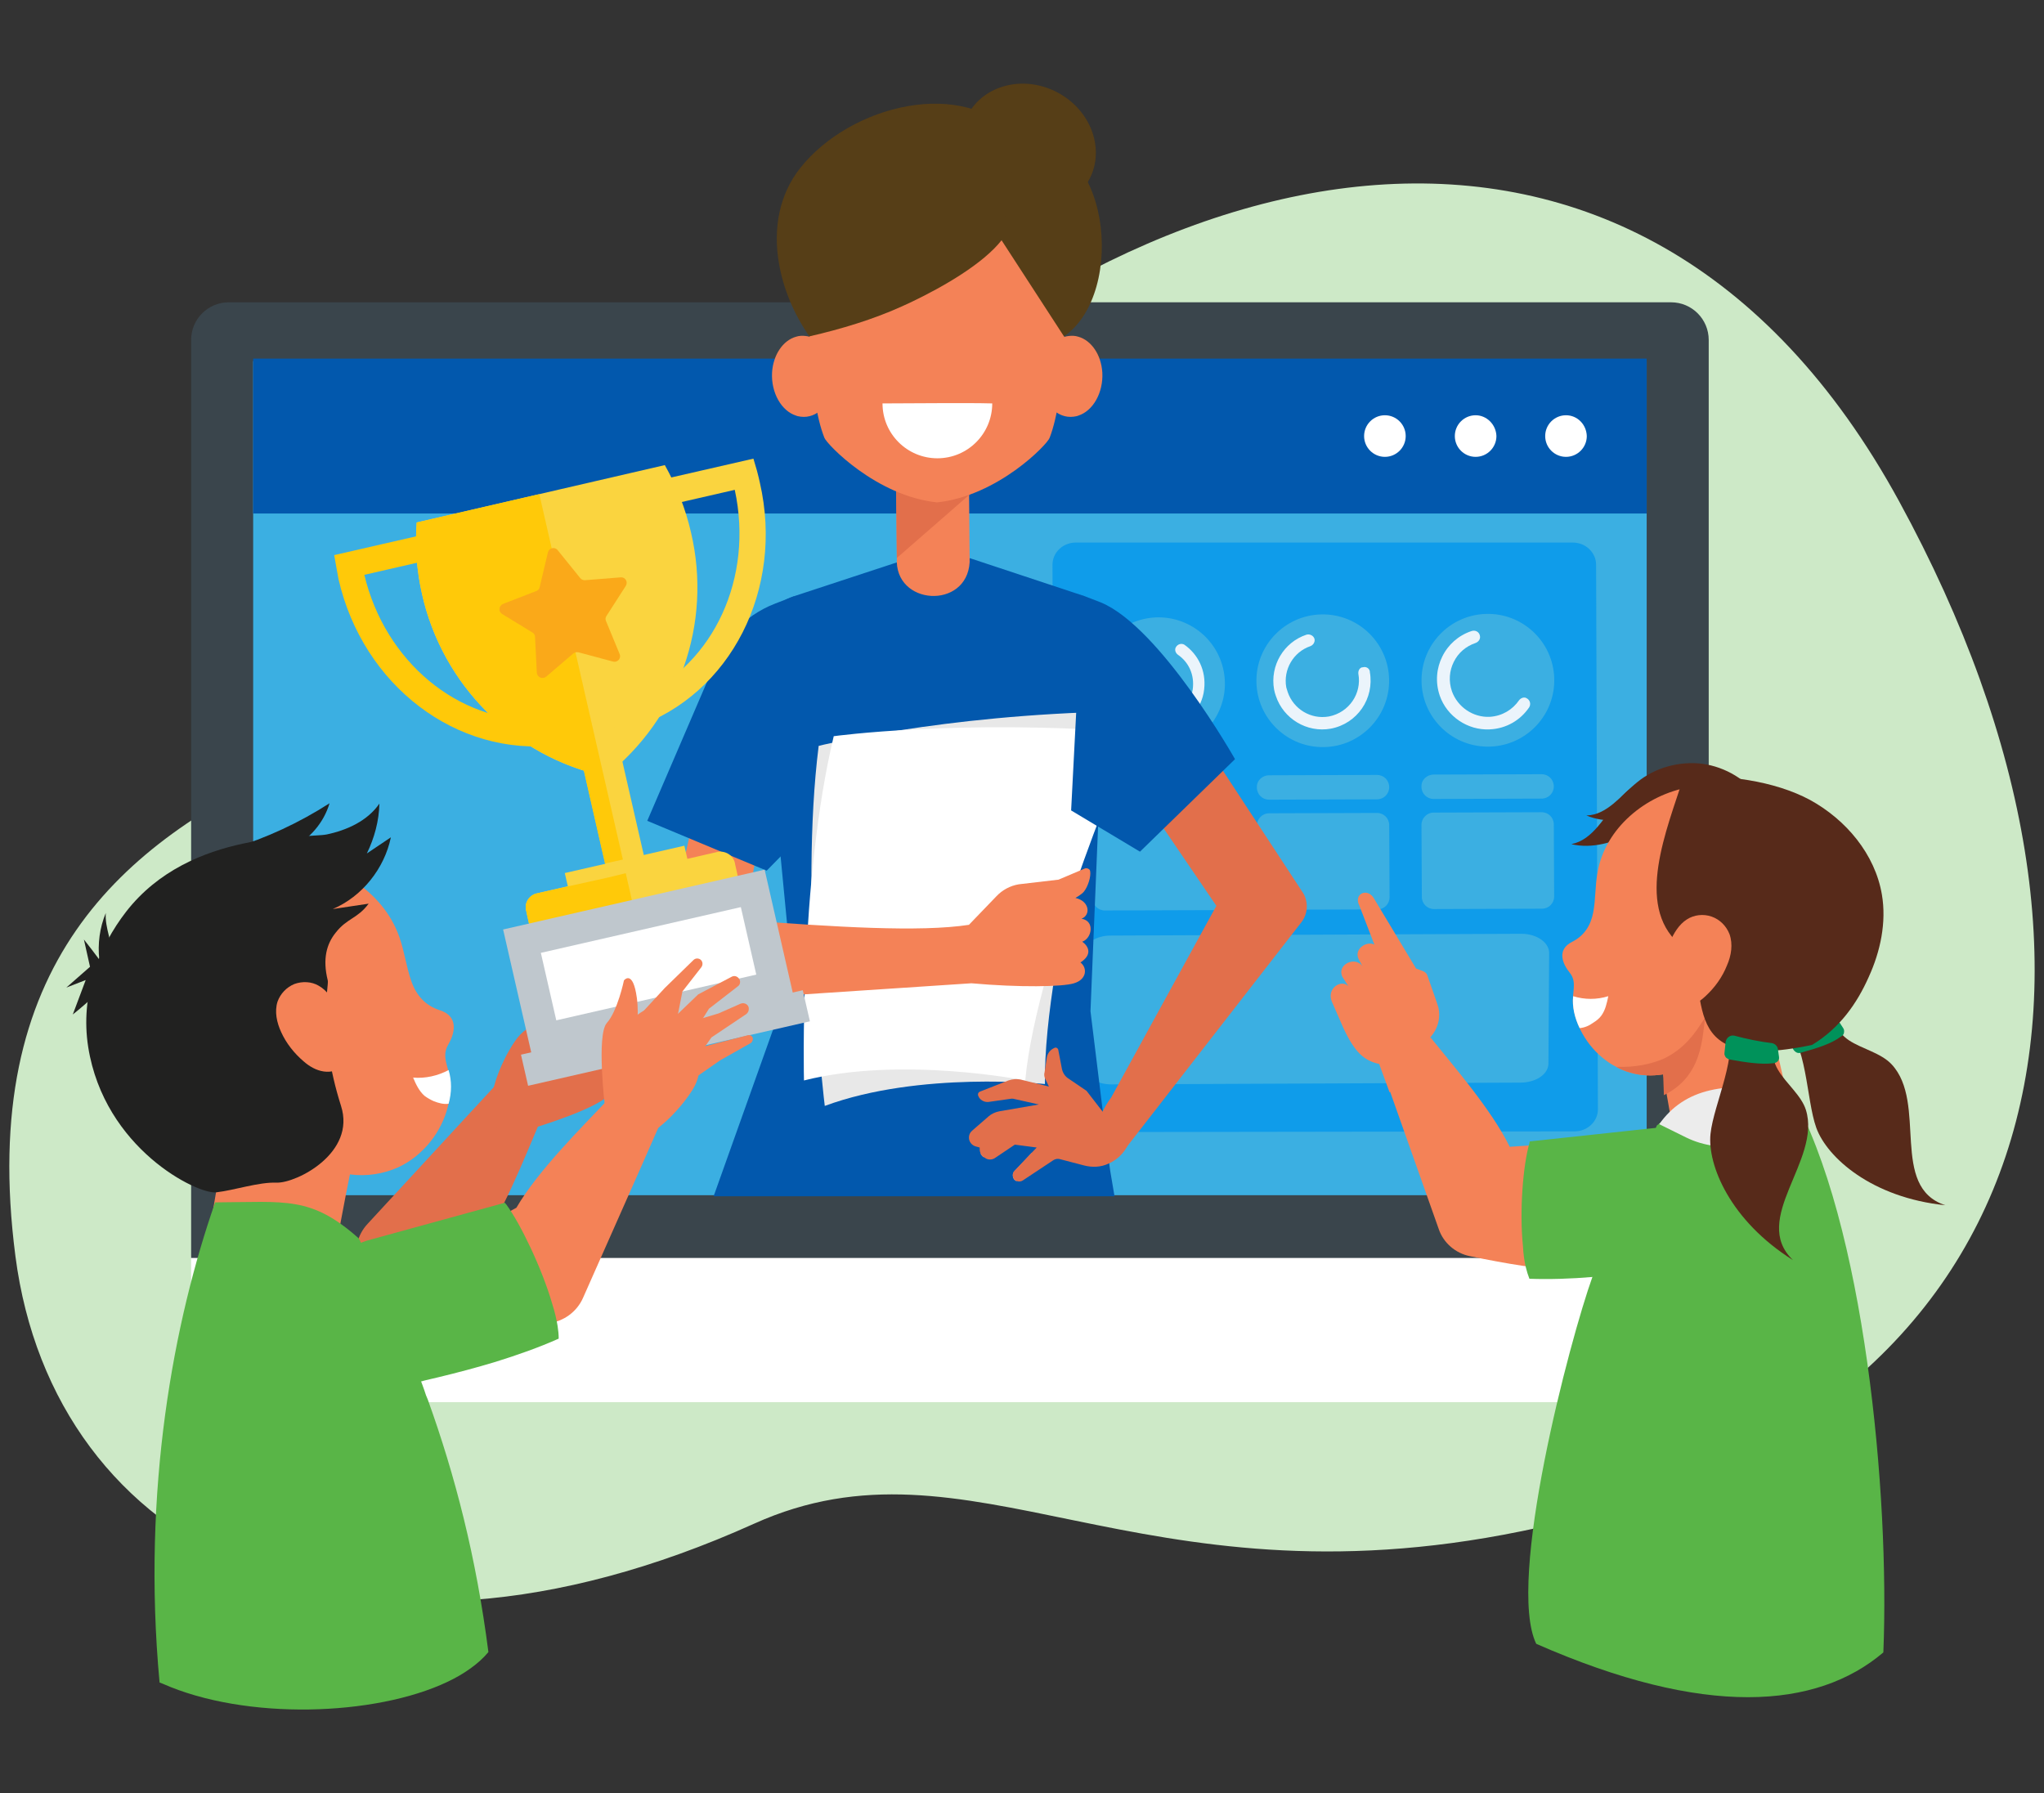 <?xml version="1.0" encoding="UTF-8"?> <!-- Generator: Adobe Illustrator 25.2.3, SVG Export Plug-In . SVG Version: 6.00 Build 0) --> <svg xmlns="http://www.w3.org/2000/svg" xmlns:xlink="http://www.w3.org/1999/xlink" version="1.1" id="Layer_1" x="0px" y="0px" viewBox="0 0 570 500" style="enable-background:new 0 0 570 500;" xml:space="preserve"><rect x="0" y="0" width="570" height="500" fill="#333333" stroke="none"/> <style type="text/css"> .st0{fill:#CDE9C7;} .st1{fill:#FFFFFF;} .st2{fill:#3A454C;} .st3{fill:#3BAFE2;} .st4{fill:#0F9CEA;} .st5{fill:#EBF4FB;} .st6{fill:#0258AD;} .st7{fill:none;} .st8{fill:#F48257;} .st9{fill:#572A1A;} .st10{fill:#00925A;} .st11{fill:#59B547;} .st12{fill:#E26F4B;} .st13{fill:#ECECEC;} .st14{fill:#FBA081;} .st15{fill:#E8E8E8;} .st16{fill:#312E2D;} .st17{fill:#563E17;} .st18{fill:#FAD43F;} .st19{fill:#FFC909;} .st20{fill:#BFC7CD;} .st21{fill:#FAA919;} .st22{fill:#212120;} </style> <g> <path class="st0" d="M81.6,213.3c35.5-16.5,86.3-19.6,138.2-73.6c97.2-101,236.6-134,309.8,0.1C602.8,273.9,570.7,397,424.3,427 c-107.5,22-153.7-29.3-214-2.1C97.8,475.6,14.9,432,4.3,350.3C-6.3,268.7,34.3,235.2,81.6,213.3z"></path> <g> <g> <g> <g> <g> <path class="st1" d="M53.3,350.3v30.2c0,5.8,4.7,10.5,10.5,10.5H466c5.8,0,10.5-4.7,10.5-10.5v-30.2H53.3z"></path> <path class="st2" d="M476.5,350.8v-256c0-5.8-4.7-10.5-10.5-10.5H63.8c-5.8,0-10.5,4.7-10.5,10.5v256H476.5z"></path> <rect x="70.6" y="100.7" class="st3" width="388.6" height="232.6"></rect> <g> <path class="st4" d="M439.1,315.5l-138.4,0.2c-3.7,0.1-6.7-2.7-6.7-6.2l-0.5-152c0-3.5,3-6.3,6.7-6.2l138.4,0 c3.6,0,6.5,2.8,6.5,6.2l0.5,151.9C445.6,312.7,442.7,315.5,439.1,315.5z"></path> <g> <path class="st3" d="M309.9,260.9l114.4-0.5c4.4,0,7.9,2.6,7.7,5.6l-0.2,30.8c-0.2,2.9-3.6,5.1-7.8,5.1l-114.1,0.5 c-4.3,0-7.8-2.4-7.8-5.3l-0.1-30.8C302,263.3,305.6,260.8,309.9,260.9z"></path> <g> <ellipse transform="matrix(1 -3.280250e-02 3.280250e-02 1 -5.997 13.705)" class="st3" cx="414.7" cy="189.6" rx="18.5" ry="18.5"></ellipse> <ellipse transform="matrix(1 -1.987164e-02 1.987164e-02 1 -3.699 7.366)" class="st3" cx="368.8" cy="189.8" rx="18.5" ry="18.5"></ellipse> <ellipse transform="matrix(0.984 -0.181 0.181 0.984 -29.159 61.564)" class="st3" cx="322.9" cy="190.6" rx="18.5" ry="18.5"></ellipse> </g> <g> <path class="st3" d="M399.8,216l30.1-0.1c1.9,0,3.4,1.5,3.4,3.4c0,1.9-1.5,3.4-3.4,3.4l-30.1,0.1c-1.9,0-3.4-1.5-3.4-3.4 C396.3,217.5,397.9,216,399.8,216z"></path> <path class="st3" d="M353.9,216.2l30.1-0.1c1.9,0,3.4,1.5,3.4,3.4c0,1.9-1.5,3.4-3.4,3.4l-30.1,0.1c-1.9,0-3.4-1.5-3.4-3.4 C350.4,217.7,352,216.2,353.9,216.2z"></path> <path class="st3" d="M338.1,223.1l-30.1,0.1c-1.9,0-3.4-1.5-3.4-3.4c0-1.9,1.5-3.4,3.4-3.4l30.1-0.1c1.9,0,3.4,1.5,3.4,3.4 C341.5,221.5,340,223.1,338.1,223.1z"></path> <path class="st3" d="M399.8,226.6l30.1-0.1c1.9,0,3.4,1.5,3.4,3.4l0.1,20.1c0,1.9-1.5,3.4-3.4,3.4l-30.1,0.1 c-1.9,0-3.4-1.5-3.4-3.4l-0.1-20.1C396.4,228.2,397.9,226.6,399.8,226.6z"></path> <path class="st3" d="M353.9,226.8l30.1-0.1c1.9,0,3.4,1.5,3.4,3.4l0.1,20.1c0,1.9-1.5,3.4-3.4,3.4l-30.1,0.1 c-1.9,0-3.4-1.5-3.4-3.4l-0.1-20.1C350.5,228.4,352,226.8,353.9,226.8z"></path> <path class="st3" d="M308,227l30.1-0.1c1.9,0,3.4,1.5,3.4,3.4l0.1,20.1c0,1.9-1.5,3.4-3.4,3.4l-30.1,0.1 c-1.9,0-3.4-1.5-3.4-3.4l-0.1-20.1C304.6,228.6,306.1,227,308,227z"></path> </g> </g> <g> <path class="st5" d="M327.9,180.5L327.9,180.5c-0.4,0.7-0.1,1.6,0.6,2.1c2.9,2,4.7,5.5,4.1,9.7c-0.6,4.1-3.9,7.2-7.9,8l0,0 c-2.2,0.4-4.3,0-6.2-0.9c-2.7-1.3-4.7-3.8-5.3-7c-0.9-4.8,1.9-9.5,6.5-11.1c0.8-0.3,1.3-1,1.1-1.9l0,0 c-0.2-1-1.2-1.6-2.2-1.2c-6,2.1-9.8,8.3-8.6,14.7c0.8,4.2,3.5,7.5,7,9.3c2.5,1.2,5.3,1.7,8.2,1.2h0c5.6-1,10-5.5,10.6-11.2 c0.6-5.3-1.8-9.8-5.5-12.4C329.5,179.3,328.4,179.6,327.9,180.5z"></path> <path class="st5" d="M379.8,186.1c-0.7,0.2-1.1,1-1,1.8c0,0,0,0,0,0c1,5.5-2.6,10.8-8.2,11.9l0,0c-5.1,0.9-9.9-2.1-11.5-6.8 c-0.1-0.4-0.3-0.9-0.4-1.3c-0.9-5,2-9.9,6.7-11.5c0.8-0.3,1.3-1.1,1.2-1.9l0,0c-0.2-1-1.3-1.6-2.3-1.3 c-6.3,2.1-10.2,8.6-9,15.3c0.1,0.6,0.3,1.2,0.5,1.8c2.1,6.3,8.6,10.3,15.3,9.1l0,0c7.4-1.4,12.2-8.4,10.9-15.8 c0-0.1,0-0.1,0-0.2c-0.2-0.9-1.1-1.4-2-1.1L379.8,186.1z"></path> <path class="st5" d="M423.6,195.3c-1.8,2.6-4.7,4.4-8.2,4.6c-4.6,0.2-8.9-2.7-10.5-7.1c-1-2.9-0.7-5.8,0.5-8.2 c1.2-2.5,3.4-4.4,6.1-5.3c0.8-0.3,1.4-1.1,1.2-2l0,0c-0.2-1.1-1.3-1.7-2.4-1.3c-3.6,1.2-6.5,3.8-8.1,7.1 c-1.6,3.2-2,7.1-0.7,10.9c2,5.8,7.8,9.7,13.9,9.4c4.7-0.2,8.6-2.6,11-6.1c0.6-0.9,0.3-2.1-0.7-2.6l0,0 C425.1,194.3,424.1,194.6,423.6,195.3z"></path> </g> </g> </g> </g> <rect x="70.6" y="100" class="st6" width="388.6" height="43.2"></rect> <path class="st1" d="M436.7,115.8L436.7,115.8c-3.2,0-5.8,2.6-5.8,5.8v0c0,3.2,2.6,5.8,5.8,5.8h0c3.2,0,5.8-2.6,5.8-5.8v0 C442.4,118.4,439.9,115.8,436.7,115.8z"></path> <path class="st1" d="M411.5,115.8L411.5,115.8c-3.2,0-5.8,2.6-5.8,5.8v0c0,3.2,2.6,5.8,5.8,5.8l0,0c3.2,0,5.8-2.6,5.8-5.8v0 C417.2,118.4,414.6,115.8,411.5,115.8z"></path> <path class="st1" d="M386.2,115.8L386.2,115.8c-3.2,0-5.8,2.6-5.8,5.8v0c0,3.2,2.6,5.8,5.8,5.8h0c3.2,0,5.8-2.6,5.8-5.8v0 C392,118.4,389.4,115.8,386.2,115.8z"></path> </g> </g> <path class="st7" d="M248.8,333.6"></path> <path class="st7" d="M72.9,333.6"></path> </g> <path class="st1" d="M329,77.8"></path> <g> <g> <path class="st8" d="M399,289.4c6,7.5,17,20.1,22,30.4l4.5-0.3l9.9-0.7v35.3c-3.5-0.2-7-0.6-10.7-1.1c-4.7-0.7-9.5-1.6-14.8-2.7 c-4-0.8-7.4-3.7-8.7-7.6l-13.1-37v0l-4.1-11.6L399,289.4z"></path> <path class="st8" d="M376,275l-1.6-2.5c-1.8-3.4,3.4-6,5.5-3.1l-1-1.9c-1.4-2.8,2-5,4.1-4.2c0.1,0,0.2,0.1,0.3,0.2l-4.2-10.9 c-1.8-3.4,2.4-5.3,4.2-1.8l11.6,19.3l1.9,0.7c0.5,0.2,1,0.6,1.2,1.1l0,0c0.1,0.4,3,8.4,3.1,9c0.6,2.5,0.1,5.1-1.4,7.3l-0.9,1.2 l1.6,2.9l2.4,4.1c-2.7,1.3-5.3,2.8-7.9,4.2c-2.1,1.1-4.2,2.3-6.4,3.4l0,0c-0.3,0.2-0.7,0.4-1,0.6l-2.9-7.9 c-4.1-0.9-6.8-3.1-10.1-10.3l-3.1-7.1C369.9,275.6,374,273,376,275z"></path> <g> <path class="st9" d="M506.5,314.5c-2.9-8.1-2.4-23.6-9.4-29.8c-6.4-5.7,2.8,0.3,3.3-1.7c0.4-2.1,2.2-3.9,4.2-4.6 c2.1-0.7,4.4-0.4,6.4,0.5c-1.2,4.2,1,8.8,4.6,11.2c3.6,2.4,8.9,3.5,11.9,6.7c10.1,10.8-0.7,34.2,15,39.3 C522,334,509.5,322.8,506.5,314.5z"></path> <path class="st10" d="M502.4,293.5c-0.5,0.2-1,0.2-1.4,0c-0.4-0.2-0.8-0.6-1-1l-1-2.7c-0.2-0.5-0.2-1.2,0.1-1.7 c0.3-0.5,0.7-0.9,1.3-1.1c3.8-0.7,7.3-1.6,10.4-2.8c0.8-0.2,1.7,0.1,2.1,0.8l1.1,1.7c0.3,0.4,0.3,0.9,0.2,1.4 c-0.1,0.5-0.5,0.8-0.9,1C510.8,291,506.8,292.3,502.4,293.5z"></path> <g> <path class="st8" d="M463.6,291.2v1.7l0.1,2.3l0.1,2.6l0,1.8l3,17.1l31.8-10.3l-3.3-14.4v-6.3c-5.7-4.5-12.5-4.2-20-1 c-0.3,0.1-0.5,0.2-0.8,0.4c-2.4,1.1-4.9,2.4-7.4,4C465.9,289.6,464.8,290.4,463.6,291.2z"></path> <path class="st11" d="M428.4,458.4c-8.4-17.4,9.3-84.6,15.7-102.4c0.1-0.4,0.2-0.8,0.4-1.2c0.7-2,1.4-3.9,2.2-5.9 c4.3-11.1,9.1-21.9,14.2-32.6c0.3-0.6,0.6-1.3,0.9-1.9c0.1-0.1,0.1-0.3,0.2-0.5c12.5-11,18.9-9.4,37.4-9.3 c20.6,36.2,27.6,112.4,25.8,156.2C506.6,476.6,475.5,479.1,428.4,458.4z"></path> <path class="st11" d="M424.7,347.5c0.1,2.2,0.4,4.2,0.8,5.9c0.3,1.2,0.6,2.2,1,3.2c5.8,0.2,11.7,0,17.6-0.5 c5.1-0.4,10.3-1.1,15.4-1.7c2.1-0.3,4.1-0.6,6.2-0.9c24.9-3.6,20.1-40.4-2-39.2l-1.7,0.2l-35.4,3.8c0,0.2-0.1,0.3-0.1,0.5 C424.7,325,423.7,337.8,424.7,347.5z"></path> <path class="st9" d="M451.5,222.9c-4.1,4.7-7.2,11.3-13.3,12.5c5.8,1.4,12-0.5,17.3-3.3c5.3-2.8,10.2-6.5,15.6-9 c5.5-2.5,11.9-3.8,17.5-1.5c-4.9-4.9-11.9-7.6-18.9-7.4C462.8,214.4,456.1,217.6,451.5,222.9z"></path> <path class="st9" d="M456.6,218.1c-4.5,3.6-8.4,9.2-14.2,9.3c5.1,2.2,11.1,1.5,16.4-0.3c5.3-1.7,10.4-4.3,15.8-5.8 c5.4-1.4,11.5-1.6,16.3,1.5c-3.7-5.3-9.7-8.9-16.1-9.8C468.4,212.2,461.6,214,456.6,218.1z"></path> <path class="st8" d="M437.7,271.2c2.3,2.8,0.5,5.7,1,9.3c0.8,6.3,4.6,12.1,9.8,15.7c0.7,0.5,1.4,0.9,2.2,1.3 c1.2,0.7,2.5,1.2,3.9,1.6c3,0.9,6.1,1,9.2,0.5c0.9-0.2,1.9-0.3,2.8-0.6c2.2-0.6,4.3-1.6,6.2-2.8c1.9-1.2,3.6-2.8,5-4.6 c1.3-1.6,2.5-3.5,4-4.9c0.7-0.6,1.5-1.1,2.4-1.4c2.5-0.9,5.2,0,7.5,1.2c1.2,0.6,2.4,1,3.6,1.2c0.4,0.1,0.7,0.2,1.1,0.2 c7.5,1.1,14.3-4,18.6-10.5c5.7-8.7,6.1-19.8,4.2-29.8c-0.7-3.6-1.8-7.2-3.8-10.4c-2.2-3.5-5.5-6.3-9-8.6 c-10.3-7-23-11.2-35.2-9.1c-12.3,2.1-23.6,11.5-25.7,23.8c-0.7,3.7-0.5,7.4-1.2,11.1c-0.7,3.7-2.5,6.5-5.8,8.2 C433.8,264.9,436,269.1,437.7,271.2z"></path> <path class="st12" d="M450.7,297.5c1.2,0.7,2.5,1.2,3.9,1.6c3,0.9,6.1,1,9.2,0.5l0.2,5.8c4.7-2.3,7.4-5.7,8.9-9.2 c1.9-4.4,2.1-8.9,2.5-11.5c0.1-0.5,0.2-0.9,0.3-1.2c-0.3,0.5-0.7,1-1.1,1.6c-1.9,3-5,7.5-10.8,10.2 C460.4,296.7,456.2,297.7,450.7,297.5z"></path> <path class="st9" d="M524.8,249.5c-1.9-11.3-10-20.9-20-26.4c-10-5.4-23.9-7.2-35.3-6.4c-4.7,14.7-13.6,35.6-1.3,46.5 c11.6,10.2-4.5,36.9,37.1,28.2c7.8-4.7,12.6-11.7,15.8-18.9C524.4,265.3,526.1,257.2,524.8,249.5z"></path> <path class="st8" d="M470.4,256.4c2-1.3,4.6-1.6,6.9-0.8c2.3,0.8,4.1,2.6,5,4.9c1,2.8,0.5,6-0.7,8.7c-1.3,3.3-3.4,6.2-6,8.6 c-1.6,1.5-3.5,2.7-5.6,3.1c-2.1,0.4-4.6-0.1-5.9-1.8c-1.6-1.9-1.5-4.6-1.1-7c0.5-3.2,1.4-6.4,2.7-9.4 C466.7,260.3,468.2,257.8,470.4,256.4z"></path> </g> <path class="st13" d="M462.7,313.5l7.5,3.7c5.1,2.5,11,3.2,16.6,1.9l14.1-0.9l-1.4-13.4C481.3,301.1,469.7,303.6,462.7,313.5z"></path> <path class="st9" d="M477,316.2c0.9-8.5,8.1-22.3,4.6-30.9c-3.2-7.9,2.4,1.5,3.7-0.1c1.3-1.7,3.7-2.6,5.8-2.3s4.1,1.5,5.5,3.3 c-2.9,3.2-3,8.4-0.8,12.1c2.2,3.8,6.5,7.1,7.8,11.2c4.4,14.1-15.6,30.4-3.6,41.9C482.5,340.4,476.1,324.9,477,316.2z"></path> <path class="st10" d="M482.6,295.5c-0.5,0-0.9-0.3-1.3-0.6c-0.3-0.4-0.5-0.9-0.4-1.3l0.3-2.9c0.1-0.6,0.3-1.1,0.8-1.5 c0.5-0.4,1.1-0.5,1.6-0.4c3.7,1,7.3,1.7,10.6,2.1c0.8,0.2,1.5,0.8,1.6,1.7l0.3,2.1c0.1,0.5-0.1,1-0.4,1.3 c-0.3,0.3-0.8,0.5-1.3,0.5C491.2,296.9,487,296.3,482.6,295.5z"></path> </g> </g> <path class="st1" d="M438.7,277.8c3.2,1,6.6,1,9.8,0c-0.4,1.9-0.8,3.9-2,5.5c-0.6,0.8-1.4,1.4-2.2,1.9c-1.1,0.8-2.4,1.4-3.8,1.5 C439.1,283.8,438.4,280.8,438.7,277.8z"></path> </g> <g> <g> <g> <path class="st6" d="M309.6,326.5l-0.3-2.2l-5.2-42.3l4.6-111.9l-7-4.1l-31.4-10.4l0,0.3l-9.1-2.9l-11,4.1l0-0.3l-28.9,9.5 c-4.9,1.6-8.5,5.6-9.6,10.6l9.2,95.3L199,333.6h111.8L309.6,326.5z"></path> </g> <path class="st14" d="M274.3,322.4c0,0.1,0,0.2,0,0.3c-0.4-0.3-0.7-0.7-0.9-1.1l0.9,0.2V322.4z"></path> <path class="st14" d="M287.7,321.5l2.5,0.3l-6.2,6.5c-0.3,0.3-0.4,0.7-0.5,1.1c-0.3-0.1-0.5-0.3-0.7-0.5l0,0 c-0.5-0.7-0.5-1.7,0.1-2.3L287.7,321.5z"></path> <path class="st15" d="M228.3,208c0,0,34-8.6,83.2-9.6c0,0-20.6,67.6-20.1,103.9c0,0-34.9-3.7-61.4,6.1 C230,308.4,222.9,250.9,228.3,208z"></path> <path class="st1" d="M232.5,205.3c0,0,34.7-4.8,83.8-1.1c0,0-27.2,62.6-30.4,97.1c0,0-34.4-6.9-61.7,0 C224.2,301.3,222.8,245.9,232.5,205.3z"></path> <path class="st8" d="M301.8,262.6c2.7-0.9,3.6-5.8-0.2-6.4c2.6-1,2.3-4.9-1.7-5.8c0,0,1.8-1,2.4-1.8c1.1-1.4,2-4.2,1.7-5.7 l-0.1-0.3c-0.3-0.4-0.9-0.6-1.4-0.4l-7.3,3.1l-11.1,1.3c-2.4,0.4-4.6,1.6-6.2,3.3l-7.7,8c-13.6,2.1-37.5,0.6-62.6-1.3l14.1-77.7 l-8.1-8.6c-8.2,2.8-13.3,11.4-13.9,20c-2.4,33.7-15.6,62.6-11.9,83c0.7,3.6,3.9,6.1,7.5,5.9l75.6-5v0l0,0c13.3,1.2,25.5,1,28.6,0 c3.7-1.1,3.7-4.4,1.8-5.8C304.7,266.2,303.6,263.9,301.8,262.6z"></path> <path class="st6" d="M221.4,166.3l-5.2,2c-9.1,3.5-16,11.2-18.5,20.6l-17.2,40l33.3,13.9l5.2-5.3l4.1-20.5L221.4,166.3z"></path> <path class="st12" d="M318.4,180.4c-3.8-5.7-17.8,16.6-13.1,22.4l33.9,49.8l-29.3,53.4c-8.6,11.6-3.8,24.7,4.8,13.2l48.2-62 c1.8-2.3,2-5.5,0.6-8L318.4,180.4z"></path> <path class="st12" d="M314.6,319.2c-1.2,2.4-3,4.2-5.5,5.3c-2.1,1-4.5,1.1-6.8,0.5l-6.9-1.8c-0.5-0.1-1.1,0-1.6,0.3l-8.6,5.7 c-0.8,0.5-1.8,0.3-2.4-0.4l0,0c-0.5-0.7-0.5-1.7,0.1-2.3l6.2-6.5l-6.1-0.8l-5.5,3.7c-0.7,0.5-1.7,0.6-2.5,0.2l-0.3-0.2 c-0.9-0.4-1.5-1.4-1.5-2.4V320l-1.1-0.3c-1.1-0.3-1.9-1.3-1.9-2.5v0c0-0.7,0.3-1.4,0.9-1.9l4.6-4c0.8-0.7,1.9-1.2,3-1.4l11-1.9 l-6.7-1.5c0,0-0.7-0.2-1.1-0.1l-6.3,0.9c-1.2,0.1-2.4-0.6-2.8-1.7l0,0c-0.2-0.5,0-1,0.5-1.2l7.9-3.1c1.2-0.4,2.4-0.5,3.6-0.2 l7.7,1.9l-1-2.1c-0.3-0.6-0.4-1.3-0.2-1.9l0.6-4c0.2-1.3,1-2.3,2.2-2.8l0,0c0.4-0.2,0.9,0.1,1,0.5l1,5.2c0.2,1.2,0.9,2.3,1.9,2.9 l5,3.4L314.6,319.2z"></path> <path class="st6" d="M301.8,166l5.2,2c16.6,6.9,37.4,43.7,37.4,43.7l-26.5,25.8L298.7,226L301.8,166z"></path> </g> <g> <g> <path class="st8" d="M232.7,105.9c-0.2,3.3-1.5,6.2-3.4,8.1c-1.6,1.6-3.7,2.5-6,2.2c-0.4-0.1-0.9-0.1-1.3-0.3 c-4.1-1.3-7-6.4-6.7-12c0.3-5,3.1-9,6.7-10c0.9-0.3,1.8-0.3,2.7-0.2c1.7,0.2,3.3,1,4.5,2.3C231.6,98.2,233,101.9,232.7,105.9z"></path> </g> <g> <path class="st8" d="M290,105.9c0.2,3.3,1.5,6.2,3.4,8.1c1.6,1.6,3.7,2.5,6,2.2c0.4-0.1,0.9-0.1,1.3-0.3c4.1-1.3,7-6.4,6.7-12 c-0.3-5-3.1-9-6.7-10c-0.9-0.3-1.8-0.3-2.7-0.2c-1.7,0.2-3.3,1-4.5,2.3C291.1,98.2,289.8,101.9,290,105.9z"></path> </g> <ellipse transform="matrix(0.467 -0.884 0.884 0.467 116.62 275.442)" class="st16" cx="286.8" cy="41" rx="17.3" ry="19.2"></ellipse> <ellipse transform="matrix(0.467 -0.884 0.884 0.467 116.62 275.442)" class="st17" cx="286.8" cy="41" rx="17.3" ry="19.2"></ellipse> <path class="st8" d="M270.4,156.8c-0.8,13.3-21.1,12.1-20.3-1.2l-0.3-36l20.3,1.2L270.4,156.8z"></path> <polygon class="st12" points="250.1,155.6 249.9,137 270.4,119.6 270.4,137.9 "></polygon> <path class="st8" d="M296.8,63.5l-35.5-6.7l-35.5,6.7c-0.6,21.4-0.6,46.8,4.1,58.6c0.7,1.8,14.4,16.2,31.4,18 c17-1.8,30.8-16.2,31.4-18C297.3,110.3,297.3,84.8,296.8,63.5z"></path> <path class="st17" d="M279.3,67c-5.1,6.5-16.1,12.9-25.1,17.2c-0.9,0.4-1.7,0.8-2.6,1.2c-7.9,3.6-17.1,6.4-25.9,8.4 c-4.3-6.2-7.3-13.3-8.5-20.5c-1.6-9.4,0-19,6-26.5c14-17.6,45.7-25.5,60.5-8.3C288.9,46,285,59.8,279.3,67z"></path> <path class="st17" d="M279.3,67l17.4,26.8c17.6-12,13.2-57.1-13.1-55.3L279.3,67z"></path> <path class="st1" d="M246.1,112.5c0,8.5,6.9,15.3,15.3,15.3c8.5,0,15.3-6.9,15.3-15.3C269.5,112.3,254.3,112.5,246.1,112.5z"></path> </g> </g> <g> <g> <path class="st12" d="M150.2,313.7c-3.9,9.1-10.2,25.2-17.2,34.7l-1.6,18.9L108.6,378c-1.5-3.3-2.8-6.7-4.1-10.3 c-1.6-4.6-3.1-9.5-4.7-14.8c-1.2-4.1-0.2-8.5,2.7-11.6l27.5-29.8l0,0l8.6-9.3L150.2,313.7z"></path> <g> <g> <g> <g> <g> <g> <g> <path class="st12" d="M134.2,314.7l3.7-12.2c0,0,1.5-5.9,5.6-12c4.1-6.2,10.5-6.4,17.1-3.6c6.6,2.8,8.7,6.2,8.7,6.2 s-0.1,9.2-7.4,11.2c-7.3,2-19.5,15.5-21.7,13.4C137.9,315.4,134.2,314.7,134.2,314.7z"></path> <path class="st12" d="M167,299.2l5.7-13.1l4-10.4c0.4-1-0.3-2-1.4-2l0,0c-0.5,0-1,0.3-1.3,0.8l-4.2,7.6l-13.2,9.1l3.4,2.7 L167,299.2z"></path> <path class="st12" d="M167.4,278.2l0.8-10.4c0.1-0.8-0.4-1.5-1.2-1.7l0,0c-0.9-0.3-1.8,0.3-2,1.2l-2.5,9.8l-7.1,10.4 l7.1,4L167.4,278.2z"></path> <path class="st12" d="M160.3,268.4l-0.1,6.7l0.8,6.2l-3.4,6l-6.6-1.4l3.9-6.4l2.1-11.5c0.1-0.5,0.4-1,0.9-1.2l0,0 C159,266.3,160.3,267.2,160.3,268.4z"></path> <path class="st12" d="M151.5,270.1l2.3,14.2l-2.7,4.1l-4.6-0.7l1.6-7.9l1-9.7c0-0.3,0.1-0.5,0.3-0.7l0,0 C150,268.7,151.3,269.1,151.5,270.1z"></path> </g> <path class="st12" d="M138.3,323.6c2.8-7,10.7-9.1,10.7-9.1s19.3-5.8,21.2-9.8c1.9-4,9-9.1,9-9.1s1.9-3.6-5.9-1.3 c-5.1,1.5-9.1,4.3-9.1,4.3s-12.2-0.6-15.3,1.2c-6.4,3.7-12.9,20.8-12.9,20.8S137.9,324.5,138.3,323.6z"></path> </g> </g> </g> </g> </g> </g> </g> <g> <g> <rect x="158.3" y="239.5" transform="matrix(0.975 -0.223 0.223 0.975 -50.25 45.25)" class="st18" width="34.2" height="11.6"></rect> <path class="st18" d="M116.2,145.7c-0.5,6.7,0,13.4,1.5,20c5.7,25.4,25.6,45.3,51.1,50.8c20.5-16.1,29.9-42.6,23.9-68 c-1.5-6.6-4-12.9-7.3-18.8L116.2,145.7z"></path> <path class="st19" d="M159.3,207.3l-4,0.5c-27.9,3.3-54.1-16.6-60.9-46.3c-0.2-1-0.4-2.1-0.6-3.3l-0.6-3.4l51.5-11.8 L159.3,207.3z M101.6,160.3c5.8,24.3,26.2,41.1,48.7,40.5l-11.2-49.1L101.6,160.3L101.6,160.3z"></path> <path class="st18" d="M173.3,204.1l-14.7-64.4l51.5-11.8l1,3.4c0.3,1.2,0.6,2.3,0.8,3.3c6.8,29.7-8.1,59-34.7,68.2L173.3,204.1 L173.3,204.1z M167.4,145.2l11.2,49.1c20.5-9.3,31.6-33.2,26.3-57.7L167.4,145.2L167.4,145.2z"></path> <rect x="165.3" y="202.3" transform="matrix(0.975 -0.223 0.223 0.975 -45.89 43.721)" class="st18" width="11" height="45.8"></rect> <path class="st18" d="M205.8,244.6L205,241c-0.3-2.2-2.3-3.7-4.6-3.5l-51,11.7c-2.1,0.7-3.3,2.9-2.6,5c0,0,0,0.1,0,0.1l0.8,3.6 L205.8,244.6z"></path> <path class="st19" d="M116.2,145.7c-0.5,6.7,0,13.4,1.5,20c5.2,23.2,22.4,42,45.1,49.2l5.9,25.9l5-1.1l-8.4-36.7l-14.9-65.2 L116.2,145.7z"></path> <path class="st19" d="M158.3,247.2l-8.9,2c-2.1,0.7-3.3,2.9-2.6,5c0,0,0,0.1,0,0.1l0.8,3.6l28.7-6.5l-1.8-7.9l-4.9,1.2 L158.3,247.2z"></path> <rect x="143.4" y="250.4" transform="matrix(0.975 -0.223 0.223 0.975 -55.354 47.037)" class="st20" width="74.8" height="36.9"></rect> <rect x="152.2" y="259.1" transform="matrix(0.975 -0.223 0.223 0.975 -55.35 47.036)" class="st1" width="57.2" height="19.3"></rect> <rect x="145.2" y="285" transform="matrix(0.975 -0.223 0.223 0.975 -59.841 48.613)" class="st20" width="80.6" height="8.9"></rect> </g> <path class="st21" d="M155.5,153.4l6.3,7.8c0.3,0.4,0.8,0.6,1.3,0.6l10-0.8c1.3-0.1,2.1,1.3,1.4,2.4l-5.4,8.4 c-0.3,0.4-0.3,1-0.1,1.4l3.8,9.2c0.5,1.2-0.6,2.4-1.8,2.1l-9.7-2.6c-0.5-0.1-1,0-1.4,0.3l-7.6,6.5c-1,0.8-2.5,0.2-2.6-1.1 l-0.5-10c0-0.5-0.3-1-0.7-1.2l-8.5-5.2c-1.1-0.7-0.9-2.3,0.3-2.8l9.3-3.6c0.5-0.2,0.8-0.6,0.9-1.1l2.3-9.7 C153.1,152.8,154.7,152.4,155.5,153.4z"></path> </g> <path class="st8" d="M169,307.2c-6.8,7.2-19,19.3-25,29.6l-16.7,9l-0.8,25.1c3.6,0,7.3-0.1,11.1-0.3c4.9-0.4,9.9-0.9,15.4-1.6 c4.2-0.5,7.9-3.2,9.6-7.1l16.4-37l0,0l5.1-11.6L169,307.2z"></path> <g> <g> <path class="st8" d="M59.4,337.5c4.7,18.3,41.9,25.2,35.5,3.8l1.6-8.4l1.1-5.5l0.4-1.9c-1.2-1.1-2.3-2.2-3.5-3.2 c-10.7-9.4-21.2-14.3-31-9l-1.2,7L59.4,337.5z"></path> <path class="st8" d="M39.7,312c5.9,6.5,14.5,11,22.7,8.4c1.7-0.5,3.3-1.3,4.9-2.5c2.4-1.7,5.3-3.1,8.2-2.6 c1.1,0.2,2,0.6,2.9,1.2c2,1.2,3.6,3.1,5.4,4.8c3.8,3.5,8.7,5.6,13.8,6.2c4.6,0.6,9.3-0.1,13.5-2c2.3-1.1,4.4-2.5,6.3-4.3 c5.3-4.9,8.5-12.1,8.2-19.3c-0.2-4.2-2.7-7-0.6-10.6c1.6-2.7,3.3-7.8-2.4-9.6c-4-1.3-6.5-4.1-7.9-8.1c-1.4-4-1.9-8.2-3.3-12.2 c-4.6-13.3-18.9-21.8-33-22s-27.6,6.8-37.8,16.5c-3.4,3.3-6.6,6.9-8.5,11.2c-1.7,3.9-2.3,8.1-2.4,12.3 C29.3,290.9,31.7,303.2,39.7,312z"></path> <path class="st22" d="M64.7,236.6c5.2,2.3,11.3,2.2,16.5-0.1c5.1-2.4,9.1-7.1,10.7-12.5C83.5,229.4,74.3,233.7,64.7,236.6z"></path> <path class="st22" d="M27.7,267.6c-1.4-1.9-2.8-3.7-4.3-5.6c0.6,2.5,1.1,5.1,1.7,7.6c-2.2,1.9-4.4,3.9-6.6,5.8 c1.8-0.7,3.6-1.4,5.4-2.1c-1.2,3.2-2.4,6.4-3.6,9.6c2.6-2.1,5.2-4.2,7.3-6.8c2.1-2.6,3.6-5.8,3.7-9.1c0.1-4.2-2.1-8.2-1.8-12.4 C27.8,258.7,27.2,263.2,27.7,267.6z"></path> <path class="st22" d="M24.6,292c-2.3-14.6,3-28,10.6-37.8c17.9-23,50.5-20.4,55.9-21.5c5.7-1.2,11.4-3.8,14.7-8.6 c-0.1,4.8-1.4,9.6-3.5,13.9c2.2-1.5,4.5-3,6.7-4.5c-1.8,8.7-8,16.5-16.2,20c3.3-0.5,6.7-1,10-1.5c-3.1,4.2-6,4-9.2,8.1 c-2.5,3.1-3.7,7.3-2.2,13.3c0.4,1.4-3,13.9,3.7,35c4.2,13.1-12.3,21.5-17.9,21.4c-5.1-0.2-11.7,2.1-16.9,2.7 C55,333.1,29.1,320.3,24.6,292z"></path> <path class="st8" d="M88.9,274.9c-2-1.2-4.6-1.3-6.8-0.5c-2.2,0.9-3.9,2.7-4.7,4.9c-0.9,2.8-0.2,5.9,1,8.5 c1.4,3.1,3.6,5.9,6.3,8.2c1.6,1.4,3.5,2.5,5.6,2.8c2.1,0.3,4.4-0.3,5.7-2c1.5-1.9,1.3-4.6,0.8-6.9c-0.6-3.1-1.7-6.2-3.1-9.1 C92.7,278.5,91.2,276.2,88.9,274.9z"></path> </g> <path class="st11" d="M136.2,460.7c-1.4,1.7-3.2,3.3-5.2,4.7c-1.8,1.3-3.9,2.5-6.2,3.6c-20.2,9.6-56.3,10.8-79.5,0.5 c-0.3-0.1-0.5-0.2-0.8-0.3c-5-53.7,4-101,15.5-133.9c19.8-0.1,26.7-1.8,40,10c0.1,0.2,0.2,0.4,0.3,0.5c0.3,0.7,0.7,1.4,1,2.1 c5.5,11.5,10.7,23,15.2,34.9c0.8,2.1,1.6,4.1,2.3,6.3c0.2,0.4,0.3,0.8,0.5,1.2C126.9,411.4,132.8,434.2,136.2,460.7z"></path> <path class="st11" d="M154,363.6c0.7,2.2,1.2,4.3,1.5,6.2c0.2,1.3,0.3,2.4,0.3,3.5c-5.6,2.5-11.6,4.6-17.7,6.5 c-5.3,1.6-10.6,3-16,4.3c-2.2,0.5-4.3,1-6.5,1.6c-26.1,6.2-35.8-32.3-13.4-39.7l1.8-0.5l36.8-10.1c0.1,0.2,0.2,0.3,0.4,0.5 C145.1,341.2,151.1,353.6,154,363.6z"></path> </g> <path class="st1" d="M125.1,298.4c-3,1.6-6.5,2.4-9.9,2.1c0.8,1.9,1.7,3.8,3.2,5.1c0.8,0.6,1.7,1.1,2.6,1.5 c1.3,0.5,2.7,0.9,4.1,0.7C126,304.6,126,301.4,125.1,298.4z"></path> <g> <g> <g> <g> <g> <g> <g> <path class="st8" d="M174.5,322.3l9.7-8.3c0,0,4.8-3.7,8.8-9.9c4-6.2,1.7-12.2-3.5-17.2c-5.2-5-9.1-5.5-9.1-5.5 s-8.4,3.7-7.3,11.2c1.1,7.5-6.5,24.1-3.6,25.3C172.4,319.1,174.5,322.3,174.5,322.3z"></path> <path class="st8" d="M175.7,286l9.7-10.5l8-7.8c0.7-0.7,2-0.5,2.4,0.5v0c0.2,0.5,0.1,1.1-0.2,1.5l-5.3,6.8l-3.1,15.8 l-3.8-2.1L175.7,286z"></path> <path class="st8" d="M194.7,277.3l9.3-4.9c0.7-0.4,1.5-0.2,2,0.4l0,0c0.6,0.7,0.5,1.8-0.3,2.3l-8,6.2L191,292l-6.5-4.9 L194.7,277.3z"></path> <path class="st8" d="M206.5,279.9l-6.1,2.7l-6,1.8l-4.2,5.5l3.9,5.5l4.3-6.1l9.7-6.5c0.4-0.3,0.7-0.8,0.7-1.3l0,0 C209,280.3,207.7,279.4,206.5,279.9z"></path> <path class="st8" d="M208.5,288.7l-14,3.6l-2.7,4.1l2.4,3.9l6.6-4.6l8.5-4.8c0.2-0.1,0.4-0.3,0.5-0.6l0,0 C210.3,289.4,209.5,288.4,208.5,288.7z"></path> </g> <path class="st8" d="M164.6,322.1c5.3-5.4,4.1-13.4,4.1-13.4s-2.4-20,0.5-23.4c3-3.3,4.8-11.9,4.8-11.9s2.5-3.2,3.6,4.9 c0.7,5.3-0.3,10-0.3,10s5.4,10.9,5,14.5c-0.8,7.3-14,20.2-14,20.2S164,322.8,164.6,322.1z"></path> </g> </g> </g> </g> </g> </g> </g> </g> </svg> 